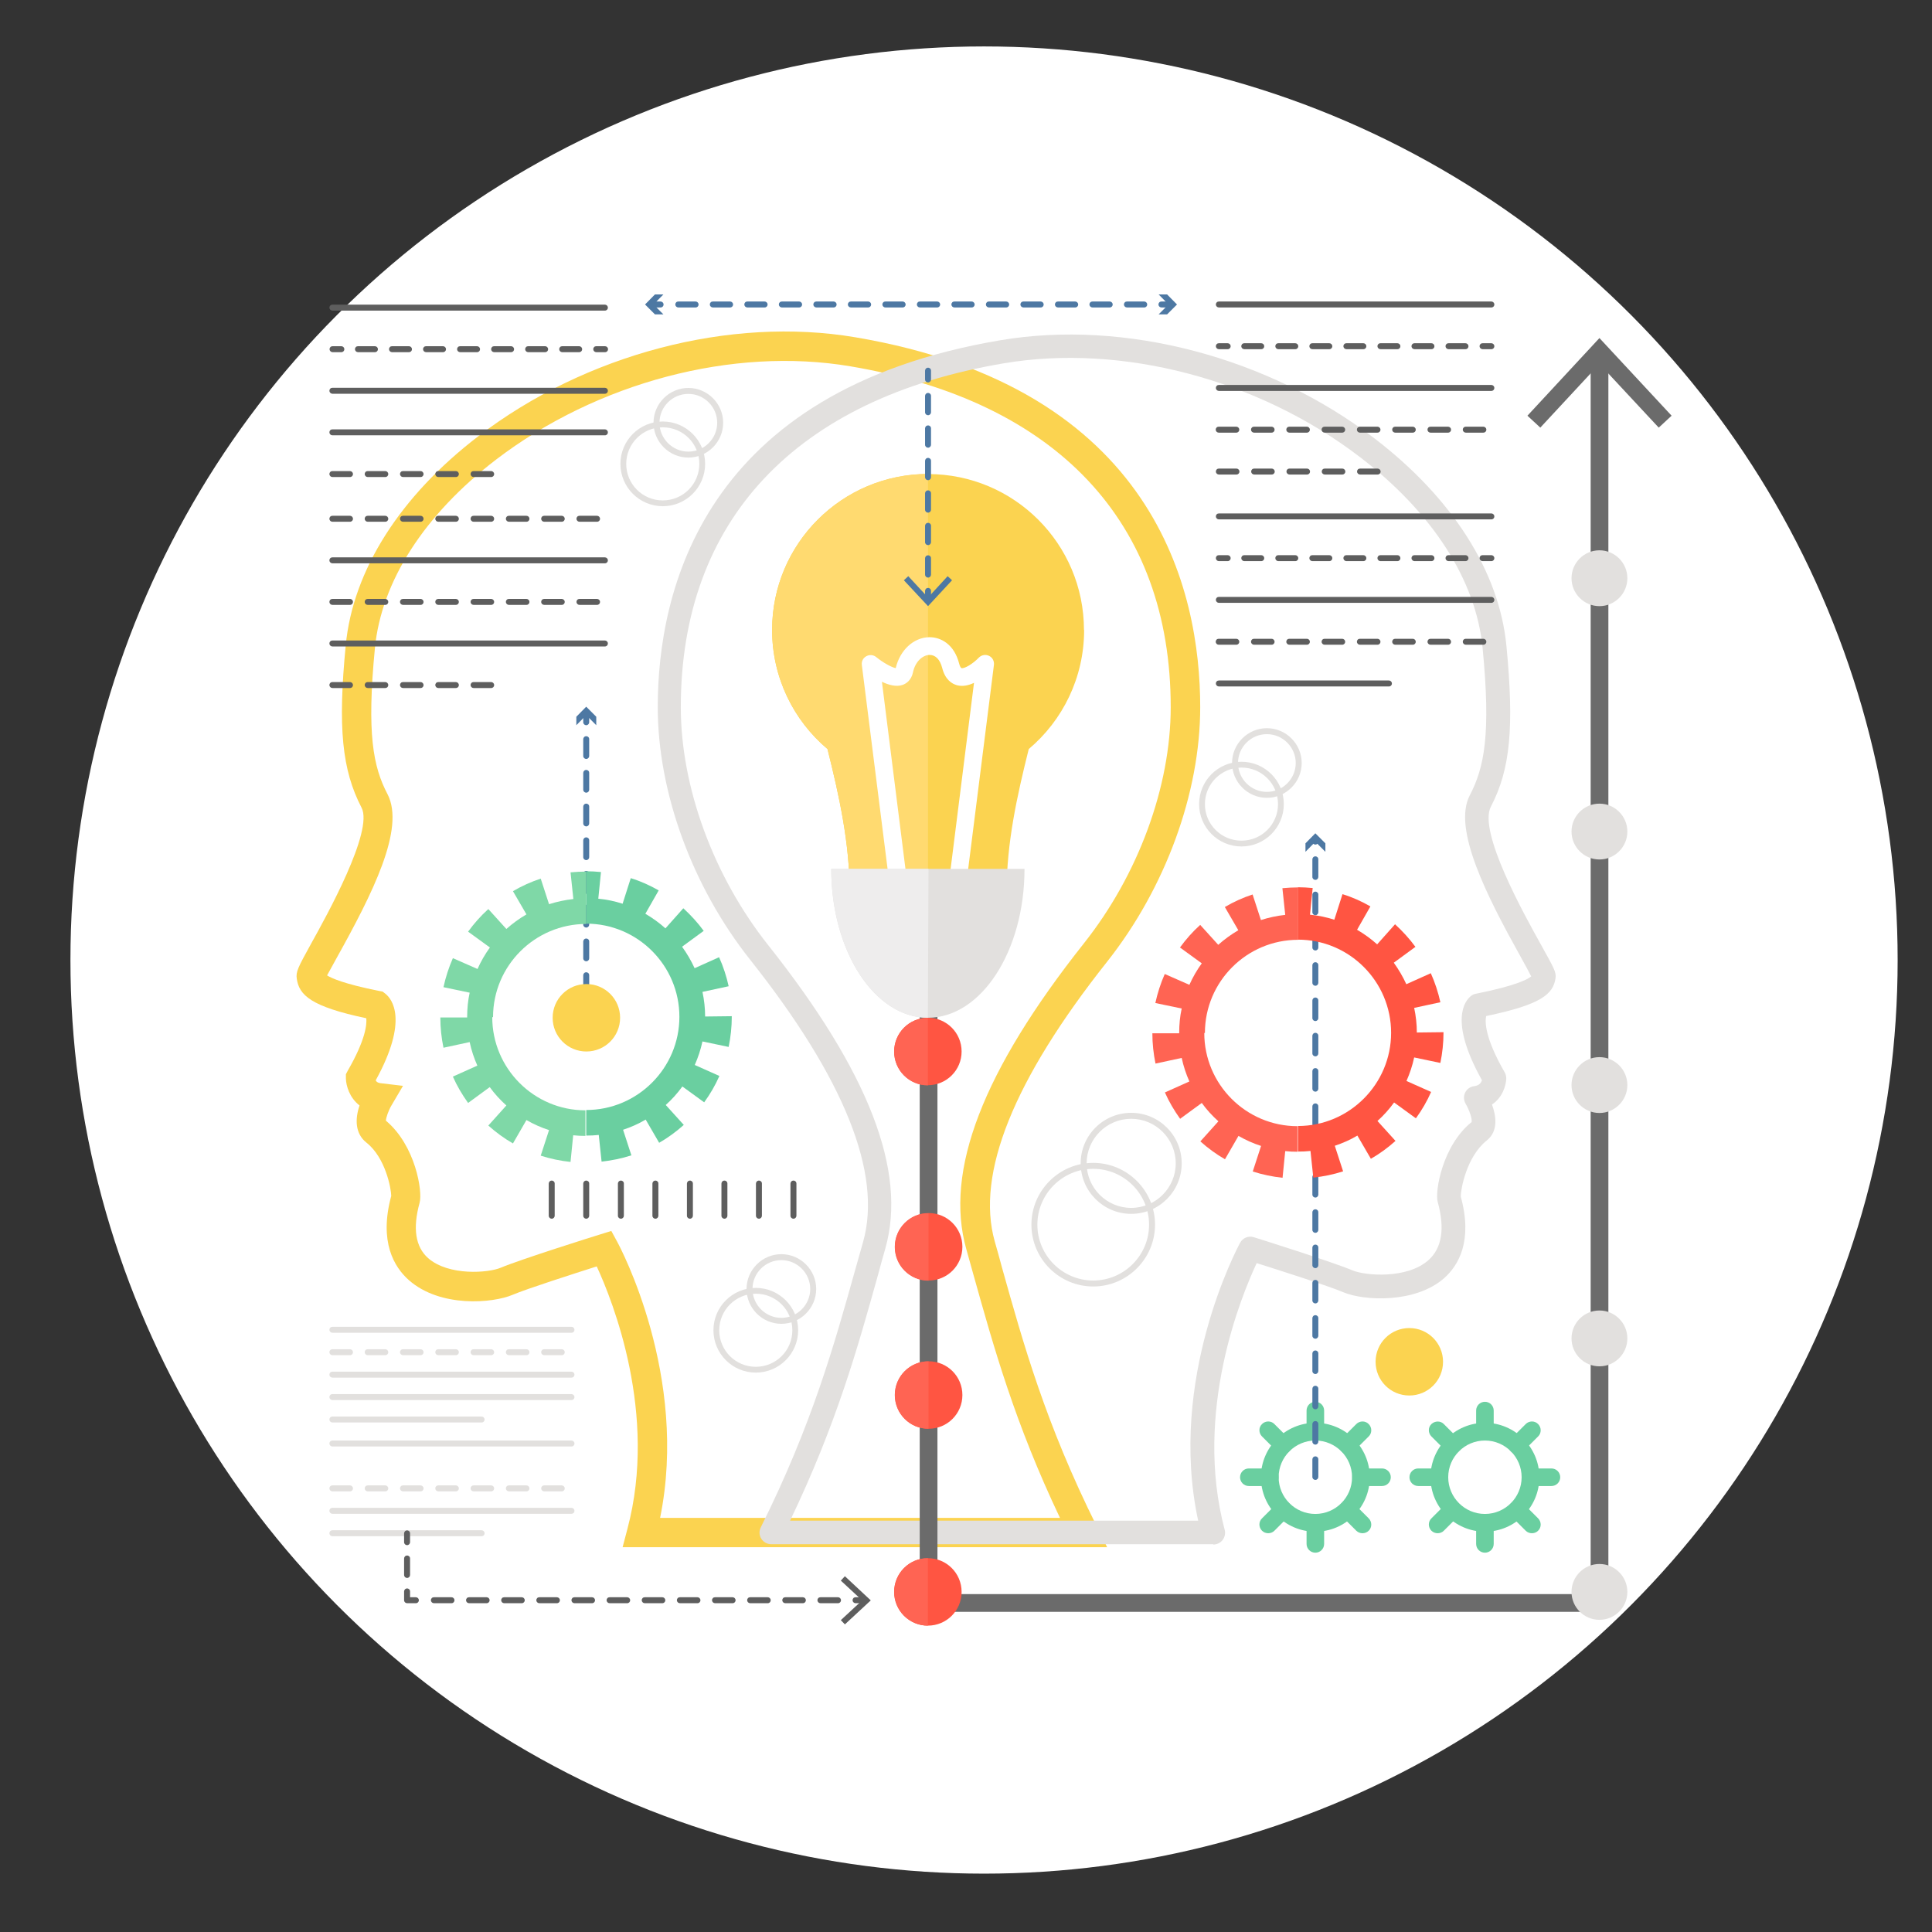 <svg xmlns="http://www.w3.org/2000/svg" id="Layer_1" viewBox="0 0 123.16 123.16"><rect x="0" y="0" width="123.16" height="123.16" fill="#333333" stroke="none"/><defs><style>.cls-1{fill:#fff;}.cls-2{fill:#e2e0de;}.cls-3{fill:#4d78a3;}.cls-4{fill:#ff5542;}.cls-5{fill:#ff6453;}.cls-6{fill:#6b6b6b;}.cls-7{fill:#7fd8a7;}.cls-8{fill:#fbd350;}.cls-9{fill:none;}.cls-10{fill:#6acfa0;}.cls-11{fill:#ffda70;}.cls-12{fill:#eeeded;}.cls-13{fill:#5e5e5e;}</style></defs><circle class="cls-1" cx="62.73" cy="61.2" r="58.24"></circle><rect class="cls-9" width="123.16" height="123.16"></rect><g><path class="cls-8" d="M70.58,98.63h-30.89l.31-1.18c1.94-7.31-.94-14.51-1.96-16.72-1.44,.46-4.47,1.43-5.36,1.81-1.27,.54-4.61,.83-6.61-.93-.95-.84-1.92-2.45-1.13-5.37,0-.45-.36-2.44-1.58-3.4-.72-.57-.74-1.49-.44-2.37-.64-.49-.86-1.26-.87-1.72v-.27s.12-.23,.12-.23c1.14-1.97,1.22-2.96,1.18-3.34-3.52-.74-4.28-1.47-4.43-2.51-.07-.46,.08-.73,.91-2.24,.99-1.78,3.99-7.18,3.22-8.67-1.25-2.4-1.52-5.11-1.01-10.36,.46-4.77,3.46-9.5,8.45-13.32,6.84-5.24,16.05-7.66,24.03-6.31,19.13,3.23,21.99,16.16,21.99,23.58,0,5.47-2.22,11.53-5.93,16.22-5.97,7.53-8.38,13.53-7.17,17.83h0c.16,.55,.31,1.1,.46,1.66,1.37,4.89,2.78,9.95,6.04,16.5l.67,1.35Zm-28.49-1.87h25.48c-2.88-6.06-4.21-10.84-5.51-15.48-.15-.55-.31-1.1-.46-1.65-1.41-4.98,1.05-11.36,7.5-19.5,3.46-4.36,5.53-9.99,5.53-15.05,0-11.79-7.26-19.51-20.43-21.73-7.48-1.26-16.13,1.02-22.58,5.95-4.57,3.5-7.31,7.77-7.72,12.01-.53,5.48-.11,7.57,.8,9.31,1.15,2.2-.97,6.37-3.24,10.45-.22,.4-.46,.84-.61,1.11,.27,.17,1.06,.54,3.32,.99l.22,.04,.18,.14c.4,.32,1.51,1.65-.62,5.52,.08,.15,.24,.17,.31,.18l1.43,.17-.73,1.24c-.19,.32-.35,.77-.36,.98,1.89,1.58,2.35,4.52,2.15,5.23-.45,1.63-.27,2.81,.54,3.53,1.31,1.15,3.85,.95,4.64,.61,1.26-.53,6.09-2.05,6.3-2.11l.74-.23,.37,.68c.2,.36,4.58,8.6,2.74,17.61Zm-17.13-20.59s0,0,0,0c0,0,0,0,0,0Zm-4.22-13.74h0s0,0,0,0Zm.02-.36v.02s0-.01,0-.02Z"></path><path class="cls-2" d="M77.33,98.44h-28.16c-.26,0-.5-.13-.64-.35-.14-.22-.15-.5-.03-.73,3.27-6.56,4.68-11.63,6.05-16.53,.16-.56,.31-1.11,.47-1.66,1.23-4.36-1.19-10.41-7.2-17.99-3.69-4.65-5.89-10.67-5.89-16.1,0-7.36,2.84-20.19,21.84-23.39,7.93-1.34,17.08,1.07,23.88,6.28,4.94,3.79,7.92,8.47,8.38,13.19,.5,5.21,.25,7.89-.99,10.26-.83,1.58,2.11,6.86,3.22,8.85,.81,1.46,.96,1.72,.9,2.09-.15,1.01-.9,1.68-4.42,2.41-.08,.35-.1,1.37,1.18,3.59,.07,.12,.1,.26,.1,.4-.02,.45-.24,1.21-.91,1.65,.26,.71,.42,1.69-.33,2.29-1.3,1.03-1.67,3.15-1.66,3.58,.78,2.84-.15,4.39-1.06,5.2-1.85,1.62-5.11,1.45-6.42,.9-.93-.4-4.17-1.43-5.53-1.86-.96,2.05-4.04,9.47-2.04,17,.06,.22,.01,.46-.13,.65-.14,.18-.36,.29-.59,.29Zm-26.96-1.5h26.01c-1.95-9.03,2.48-17.35,2.67-17.71,.17-.32,.54-.47,.88-.36,.2,.06,5.03,1.58,6.28,2.11,.83,.35,3.48,.56,4.84-.64,.87-.77,1.07-2.02,.6-3.72-.19-.66,.3-3.6,2.16-5.09,.05-.19-.14-.76-.38-1.17-.13-.22-.14-.49-.03-.71,.11-.23,.33-.38,.58-.41,.31-.04,.44-.21,.49-.38-2.12-3.8-1.08-5.06-.71-5.36,.09-.08,.2-.13,.32-.15,2.75-.55,3.39-.98,3.53-1.11-.13-.26-.42-.79-.68-1.26-2.15-3.86-4.34-8.15-3.24-10.27,.93-1.78,1.36-3.89,.82-9.42-.42-4.3-3.19-8.61-7.8-12.14-6.48-4.97-15.19-7.26-22.72-5.99-13.27,2.24-20.59,10.02-20.59,21.92,0,5.1,2.08,10.77,5.57,15.17,6.42,8.09,8.86,14.42,7.47,19.33-.16,.55-.31,1.1-.46,1.66-1.31,4.7-2.66,9.54-5.62,15.71Zm42.72-20.72s0,0,0,.01c0,0,0,0,0-.01Zm4.57-14.12s0,0,0,.01h0Z"></path><path class="cls-13" d="M35.17,77.69c-.1,0-.19-.08-.19-.19v-2.05c0-.1,.08-.19,.19-.19s.19,.08,.19,.19v2.05c0,.1-.08,.19-.19,.19Z"></path><path class="cls-13" d="M37.37,77.69c-.1,0-.19-.08-.19-.19v-2.05c0-.1,.08-.19,.19-.19s.19,.08,.19,.19v2.05c0,.1-.08,.19-.19,.19Z"></path><path class="cls-13" d="M39.58,77.69c-.1,0-.19-.08-.19-.19v-2.05c0-.1,.08-.19,.19-.19s.19,.08,.19,.19v2.05c0,.1-.08,.19-.19,.19Z"></path><path class="cls-13" d="M41.78,77.69c-.1,0-.19-.08-.19-.19v-2.05c0-.1,.08-.19,.19-.19s.19,.08,.19,.19v2.05c0,.1-.08,.19-.19,.19Z"></path><path class="cls-13" d="M43.98,77.69c-.1,0-.19-.08-.19-.19v-2.05c0-.1,.08-.19,.19-.19s.19,.08,.19,.19v2.05c0,.1-.08,.19-.19,.19Z"></path><path class="cls-13" d="M46.18,77.69c-.1,0-.19-.08-.19-.19v-2.05c0-.1,.08-.19,.19-.19s.19,.08,.19,.19v2.05c0,.1-.08,.19-.19,.19Z"></path><path class="cls-13" d="M48.38,77.69c-.1,0-.19-.08-.19-.19v-2.05c0-.1,.08-.19,.19-.19s.19,.08,.19,.19v2.05c0,.1-.08,.19-.19,.19Z"></path><path class="cls-13" d="M50.58,77.69c-.1,0-.19-.08-.19-.19v-2.05c0-.1,.08-.19,.19-.19s.19,.08,.19,.19v2.05c0,.1-.08,.19-.19,.19Z"></path><path class="cls-2" d="M69.69,82.01c-2.17,0-3.94-1.77-3.94-3.94s1.77-3.94,3.94-3.94,3.94,1.77,3.94,3.94-1.77,3.94-3.94,3.94Zm0-7.5c-1.96,0-3.56,1.6-3.56,3.56s1.6,3.56,3.56,3.56,3.56-1.6,3.56-3.56-1.6-3.56-3.56-3.56Z"></path><path class="cls-2" d="M72.11,77.38c-1.77,0-3.22-1.44-3.22-3.22s1.44-3.22,3.22-3.22,3.22,1.44,3.22,3.22-1.44,3.22-3.22,3.22Zm0-6.06c-1.57,0-2.84,1.28-2.84,2.84s1.27,2.84,2.84,2.84,2.84-1.28,2.84-2.84-1.27-2.84-2.84-2.84Z"></path><path class="cls-2" d="M48.18,87.5c-1.49,0-2.7-1.21-2.7-2.7s1.21-2.7,2.7-2.7,2.7,1.21,2.7,2.7-1.21,2.7-2.7,2.7Zm0-5.03c-1.28,0-2.33,1.04-2.33,2.33s1.04,2.33,2.33,2.33,2.33-1.04,2.33-2.33-1.04-2.33-2.33-2.33Z"></path><path class="cls-2" d="M49.81,84.39c-1.22,0-2.22-1-2.22-2.22s1-2.22,2.22-2.22,2.22,1,2.22,2.22-1,2.22-2.22,2.22Zm0-4.06c-1.02,0-1.84,.83-1.84,1.84s.83,1.84,1.84,1.84,1.84-.83,1.84-1.84-.83-1.84-1.84-1.84Z"></path><path class="cls-2" d="M79.14,53.96c-1.49,0-2.7-1.21-2.7-2.7s1.21-2.7,2.7-2.7,2.7,1.21,2.7,2.7-1.21,2.7-2.7,2.7Zm0-5.03c-1.28,0-2.33,1.04-2.33,2.33s1.04,2.33,2.33,2.33,2.33-1.04,2.33-2.33-1.04-2.33-2.33-2.33Z"></path><path class="cls-2" d="M80.76,50.86c-1.22,0-2.22-1-2.22-2.22s1-2.22,2.22-2.22,2.22,1,2.22,2.22-1,2.22-2.22,2.22Zm0-4.06c-1.02,0-1.84,.83-1.84,1.84s.83,1.84,1.84,1.84,1.84-.83,1.84-1.84-.83-1.84-1.84-1.84Z"></path><path class="cls-2" d="M42.25,32.27c-1.49,0-2.7-1.21-2.7-2.7s1.21-2.7,2.7-2.7,2.7,1.21,2.7,2.7-1.21,2.7-2.7,2.7Zm0-5.03c-1.28,0-2.33,1.04-2.33,2.33s1.04,2.33,2.33,2.33,2.33-1.04,2.33-2.33-1.04-2.33-2.33-2.33Z"></path><path class="cls-2" d="M43.88,29.17c-1.22,0-2.22-1-2.22-2.22s1-2.22,2.22-2.22,2.22,1,2.22,2.22-1,2.22-2.22,2.22Zm0-4.06c-1.02,0-1.84,.83-1.84,1.84s.83,1.84,1.84,1.84,1.84-.83,1.84-1.84-.83-1.84-1.84-1.84Z"></path><path class="cls-10" d="M83.85,97.64c-1.91,0-3.47-1.56-3.47-3.47s1.56-3.47,3.47-3.47,3.47,1.56,3.47,3.47-1.56,3.47-3.47,3.47Zm0-5.81c-1.29,0-2.34,1.05-2.34,2.34s1.05,2.34,2.34,2.34,2.34-1.05,2.34-2.34-1.05-2.34-2.34-2.34Z"></path><path class="cls-10" d="M83.85,91.82c-.31,0-.56-.25-.56-.56v-1.34c0-.31,.25-.56,.56-.56s.56,.25,.56,.56v1.34c0,.31-.25,.56-.56,.56Z"></path><path class="cls-10" d="M83.85,98.98c-.31,0-.56-.25-.56-.56v-1.34c0-.31,.25-.56,.56-.56s.56,.25,.56,.56v1.34c0,.31-.25,.56-.56,.56Z"></path><path class="cls-10" d="M80.95,94.73h-1.34c-.31,0-.56-.25-.56-.56s.25-.56,.56-.56h1.34c.31,0,.56,.25,.56,.56s-.25,.56-.56,.56Z"></path><path class="cls-10" d="M88.1,94.73h-1.34c-.31,0-.56-.25-.56-.56s.25-.56,.56-.56h1.34c.31,0,.56,.25,.56,.56s-.25,.56-.56,.56Z"></path><path class="cls-10" d="M80.85,97.74c-.14,0-.29-.05-.4-.16-.22-.22-.22-.58,0-.79l.95-.95c.22-.22,.58-.22,.79,0,.22,.22,.22,.58,0,.79l-.95,.95c-.11,.11-.25,.16-.4,.16Z"></path><path class="cls-10" d="M85.91,92.68c-.14,0-.29-.05-.4-.16-.22-.22-.22-.58,0-.79l.95-.95c.22-.22,.58-.22,.79,0,.22,.22,.22,.58,0,.79l-.95,.95c-.11,.11-.25,.16-.4,.16Z"></path><path class="cls-10" d="M86.86,97.74c-.14,0-.29-.05-.4-.16l-.95-.95c-.22-.22-.22-.58,0-.79s.58-.22,.79,0l.95,.95c.22,.22,.22,.58,0,.79-.11,.11-.25,.16-.4,.16Z"></path><path class="cls-10" d="M81.8,92.68c-.14,0-.29-.05-.4-.16l-.95-.95c-.22-.22-.22-.58,0-.79,.22-.22,.58-.22,.79,0l.95,.95c.22,.22,.22,.58,0,.79-.11,.11-.25,.16-.4,.16Z"></path><g><path class="cls-13" d="M95.07,19.6h-17.37c-.1,0-.19-.08-.19-.19s.08-.19,.19-.19h17.37c.1,0,.19,.08,.19,.19s-.08,.19-.19,.19Z"></path><g><path class="cls-13" d="M78.26,22.26h-.56c-.1,0-.19-.08-.19-.19s.08-.19,.19-.19h.56c.1,0,.19,.08,.19,.19s-.08,.19-.19,.19Z"></path><path class="cls-13" d="M93.42,22.26h-1.08c-.1,0-.19-.08-.19-.19s.08-.19,.19-.19h1.08c.1,0,.19,.08,.19,.19s-.08,.19-.19,.19Zm-2.17,0h-1.08c-.1,0-.19-.08-.19-.19s.08-.19,.19-.19h1.08c.1,0,.19,.08,.19,.19s-.08,.19-.19,.19Zm-2.17,0h-1.08c-.1,0-.19-.08-.19-.19s.08-.19,.19-.19h1.08c.1,0,.19,.08,.19,.19s-.08,.19-.19,.19Zm-2.17,0h-1.08c-.1,0-.19-.08-.19-.19s.08-.19,.19-.19h1.08c.1,0,.19,.08,.19,.19s-.08,.19-.19,.19Zm-2.17,0h-1.08c-.1,0-.19-.08-.19-.19s.08-.19,.19-.19h1.08c.1,0,.19,.08,.19,.19s-.08,.19-.19,.19Zm-2.17,0h-1.08c-.1,0-.19-.08-.19-.19s.08-.19,.19-.19h1.08c.1,0,.19,.08,.19,.19s-.08,.19-.19,.19Zm-2.17,0h-1.08c-.1,0-.19-.08-.19-.19s.08-.19,.19-.19h1.08c.1,0,.19,.08,.19,.19s-.08,.19-.19,.19Z"></path><path class="cls-13" d="M95.07,22.26h-.56c-.1,0-.19-.08-.19-.19s.08-.19,.19-.19h.56c.1,0,.19,.08,.19,.19s-.08,.19-.19,.19Z"></path></g><path class="cls-13" d="M95.07,24.92h-17.37c-.1,0-.19-.08-.19-.19s.08-.19,.19-.19h17.37c.1,0,.19,.08,.19,.19s-.08,.19-.19,.19Z"></path><path class="cls-13" d="M94.56,27.58h-1.12c-.1,0-.19-.08-.19-.19s.08-.19,.19-.19h1.12c.1,0,.19,.08,.19,.19s-.08,.19-.19,.19Zm-2.25,0h-1.12c-.1,0-.19-.08-.19-.19s.08-.19,.19-.19h1.12c.1,0,.19,.08,.19,.19s-.08,.19-.19,.19Zm-2.25,0h-1.12c-.1,0-.19-.08-.19-.19s.08-.19,.19-.19h1.12c.1,0,.19,.08,.19,.19s-.08,.19-.19,.19Zm-2.25,0h-1.12c-.1,0-.19-.08-.19-.19s.08-.19,.19-.19h1.12c.1,0,.19,.08,.19,.19s-.08,.19-.19,.19Zm-2.25,0h-1.12c-.1,0-.19-.08-.19-.19s.08-.19,.19-.19h1.12c.1,0,.19,.08,.19,.19s-.08,.19-.19,.19Zm-2.25,0h-1.12c-.1,0-.19-.08-.19-.19s.08-.19,.19-.19h1.12c.1,0,.19,.08,.19,.19s-.08,.19-.19,.19Zm-2.25,0h-1.12c-.1,0-.19-.08-.19-.19s.08-.19,.19-.19h1.12c.1,0,.19,.08,.19,.19s-.08,.19-.19,.19Zm-2.25,0h-1.12c-.1,0-.19-.08-.19-.19s.08-.19,.19-.19h1.12c.1,0,.19,.08,.19,.19s-.08,.19-.19,.19Z"></path><path class="cls-13" d="M87.82,30.25h-1.12c-.1,0-.19-.08-.19-.19s.08-.19,.19-.19h1.12c.1,0,.19,.08,.19,.19s-.08,.19-.19,.19Zm-2.25,0h-1.12c-.1,0-.19-.08-.19-.19s.08-.19,.19-.19h1.12c.1,0,.19,.08,.19,.19s-.08,.19-.19,.19Zm-2.25,0h-1.12c-.1,0-.19-.08-.19-.19s.08-.19,.19-.19h1.12c.1,0,.19,.08,.19,.19s-.08,.19-.19,.19Zm-2.25,0h-1.12c-.1,0-.19-.08-.19-.19s.08-.19,.19-.19h1.12c.1,0,.19,.08,.19,.19s-.08,.19-.19,.19Zm-2.25,0h-1.12c-.1,0-.19-.08-.19-.19s.08-.19,.19-.19h1.12c.1,0,.19,.08,.19,.19s-.08,.19-.19,.19Z"></path><path class="cls-13" d="M95.07,33.11h-17.37c-.1,0-.19-.08-.19-.19s.08-.19,.19-.19h17.37c.1,0,.19,.08,.19,.19s-.08,.19-.19,.19Z"></path><g><path class="cls-13" d="M78.26,35.77h-.56c-.1,0-.19-.08-.19-.19s.08-.19,.19-.19h.56c.1,0,.19,.08,.19,.19s-.08,.19-.19,.19Z"></path><path class="cls-13" d="M93.42,35.77h-1.08c-.1,0-.19-.08-.19-.19s.08-.19,.19-.19h1.08c.1,0,.19,.08,.19,.19s-.08,.19-.19,.19Zm-2.17,0h-1.08c-.1,0-.19-.08-.19-.19s.08-.19,.19-.19h1.08c.1,0,.19,.08,.19,.19s-.08,.19-.19,.19Zm-2.17,0h-1.08c-.1,0-.19-.08-.19-.19s.08-.19,.19-.19h1.08c.1,0,.19,.08,.19,.19s-.08,.19-.19,.19Zm-2.17,0h-1.08c-.1,0-.19-.08-.19-.19s.08-.19,.19-.19h1.08c.1,0,.19,.08,.19,.19s-.08,.19-.19,.19Zm-2.17,0h-1.08c-.1,0-.19-.08-.19-.19s.08-.19,.19-.19h1.08c.1,0,.19,.08,.19,.19s-.08,.19-.19,.19Zm-2.17,0h-1.08c-.1,0-.19-.08-.19-.19s.08-.19,.19-.19h1.08c.1,0,.19,.08,.19,.19s-.08,.19-.19,.19Zm-2.17,0h-1.08c-.1,0-.19-.08-.19-.19s.08-.19,.19-.19h1.08c.1,0,.19,.08,.19,.19s-.08,.19-.19,.19Z"></path><path class="cls-13" d="M95.07,35.77h-.56c-.1,0-.19-.08-.19-.19s.08-.19,.19-.19h.56c.1,0,.19,.08,.19,.19s-.08,.19-.19,.19Z"></path></g><path class="cls-13" d="M95.07,38.43h-17.37c-.1,0-.19-.08-.19-.19s.08-.19,.19-.19h17.37c.1,0,.19,.08,.19,.19s-.08,.19-.19,.19Z"></path><path class="cls-13" d="M94.56,41.1h-1.12c-.1,0-.19-.08-.19-.19s.08-.19,.19-.19h1.12c.1,0,.19,.08,.19,.19s-.08,.19-.19,.19Zm-2.25,0h-1.12c-.1,0-.19-.08-.19-.19s.08-.19,.19-.19h1.12c.1,0,.19,.08,.19,.19s-.08,.19-.19,.19Zm-2.25,0h-1.12c-.1,0-.19-.08-.19-.19s.08-.19,.19-.19h1.12c.1,0,.19,.08,.19,.19s-.08,.19-.19,.19Zm-2.25,0h-1.12c-.1,0-.19-.08-.19-.19s.08-.19,.19-.19h1.12c.1,0,.19,.08,.19,.19s-.08,.19-.19,.19Zm-2.25,0h-1.12c-.1,0-.19-.08-.19-.19s.08-.19,.19-.19h1.12c.1,0,.19,.08,.19,.19s-.08,.19-.19,.19Zm-2.25,0h-1.12c-.1,0-.19-.08-.19-.19s.08-.19,.19-.19h1.12c.1,0,.19,.08,.19,.19s-.08,.19-.19,.19Zm-2.25,0h-1.12c-.1,0-.19-.08-.19-.19s.08-.19,.19-.19h1.12c.1,0,.19,.08,.19,.19s-.08,.19-.19,.19Zm-2.25,0h-1.12c-.1,0-.19-.08-.19-.19s.08-.19,.19-.19h1.12c.1,0,.19,.08,.19,.19s-.08,.19-.19,.19Z"></path><path class="cls-13" d="M88.54,43.76h-10.84c-.1,0-.19-.08-.19-.19s.08-.19,.19-.19h10.84c.1,0,.19,.08,.19,.19s-.08,.19-.19,.19Z"></path></g><g><path class="cls-13" d="M38.57,19.8H21.19c-.1,0-.19-.08-.19-.19s.08-.19,.19-.19h17.37c.1,0,.19,.08,.19,.19s-.08,.19-.19,.19Z"></path><g><path class="cls-13" d="M21.76,22.45h-.56c-.1,0-.19-.08-.19-.19s.08-.19,.19-.19h.56c.1,0,.19,.08,.19,.19s-.08,.19-.19,.19Z"></path><path class="cls-13" d="M36.92,22.45h-1.08c-.1,0-.19-.08-.19-.19s.08-.19,.19-.19h1.08c.1,0,.19,.08,.19,.19s-.08,.19-.19,.19Zm-2.17,0h-1.08c-.1,0-.19-.08-.19-.19s.08-.19,.19-.19h1.08c.1,0,.19,.08,.19,.19s-.08,.19-.19,.19Zm-2.17,0h-1.08c-.1,0-.19-.08-.19-.19s.08-.19,.19-.19h1.08c.1,0,.19,.08,.19,.19s-.08,.19-.19,.19Zm-2.17,0h-1.08c-.1,0-.19-.08-.19-.19s.08-.19,.19-.19h1.08c.1,0,.19,.08,.19,.19s-.08,.19-.19,.19Zm-2.17,0h-1.08c-.1,0-.19-.08-.19-.19s.08-.19,.19-.19h1.08c.1,0,.19,.08,.19,.19s-.08,.19-.19,.19Zm-2.17,0h-1.08c-.1,0-.19-.08-.19-.19s.08-.19,.19-.19h1.08c.1,0,.19,.08,.19,.19s-.08,.19-.19,.19Zm-2.17,0h-1.08c-.1,0-.19-.08-.19-.19s.08-.19,.19-.19h1.08c.1,0,.19,.08,.19,.19s-.08,.19-.19,.19Z"></path><path class="cls-13" d="M38.57,22.45h-.56c-.1,0-.19-.08-.19-.19s.08-.19,.19-.19h.56c.1,0,.19,.08,.19,.19s-.08,.19-.19,.19Z"></path></g><path class="cls-13" d="M38.57,25.1H21.19c-.1,0-.19-.08-.19-.19s.08-.19,.19-.19h17.37c.1,0,.19,.08,.19,.19s-.08,.19-.19,.19Z"></path><path class="cls-13" d="M38.57,27.75H21.19c-.1,0-.19-.08-.19-.19s.08-.19,.19-.19h17.37c.1,0,.19,.08,.19,.19s-.08,.19-.19,.19Z"></path><path class="cls-13" d="M31.31,30.41h-1.12c-.1,0-.19-.08-.19-.19s.08-.19,.19-.19h1.12c.1,0,.19,.08,.19,.19s-.08,.19-.19,.19Zm-2.25,0h-1.12c-.1,0-.19-.08-.19-.19s.08-.19,.19-.19h1.12c.1,0,.19,.08,.19,.19s-.08,.19-.19,.19Zm-2.25,0h-1.12c-.1,0-.19-.08-.19-.19s.08-.19,.19-.19h1.12c.1,0,.19,.08,.19,.19s-.08,.19-.19,.19Zm-2.25,0h-1.12c-.1,0-.19-.08-.19-.19s.08-.19,.19-.19h1.12c.1,0,.19,.08,.19,.19s-.08,.19-.19,.19Zm-2.25,0h-1.12c-.1,0-.19-.08-.19-.19s.08-.19,.19-.19h1.12c.1,0,.19,.08,.19,.19s-.08,.19-.19,.19Z"></path><path class="cls-13" d="M38.06,33.26h-1.12c-.1,0-.19-.08-.19-.19s.08-.19,.19-.19h1.12c.1,0,.19,.08,.19,.19s-.08,.19-.19,.19Zm-2.25,0h-1.12c-.1,0-.19-.08-.19-.19s.08-.19,.19-.19h1.12c.1,0,.19,.08,.19,.19s-.08,.19-.19,.19Zm-2.25,0h-1.12c-.1,0-.19-.08-.19-.19s.08-.19,.19-.19h1.12c.1,0,.19,.08,.19,.19s-.08,.19-.19,.19Zm-2.25,0h-1.12c-.1,0-.19-.08-.19-.19s.08-.19,.19-.19h1.12c.1,0,.19,.08,.19,.19s-.08,.19-.19,.19Zm-2.25,0h-1.12c-.1,0-.19-.08-.19-.19s.08-.19,.19-.19h1.12c.1,0,.19,.08,.19,.19s-.08,.19-.19,.19Zm-2.25,0h-1.12c-.1,0-.19-.08-.19-.19s.08-.19,.19-.19h1.12c.1,0,.19,.08,.19,.19s-.08,.19-.19,.19Zm-2.25,0h-1.12c-.1,0-.19-.08-.19-.19s.08-.19,.19-.19h1.12c.1,0,.19,.08,.19,.19s-.08,.19-.19,.19Zm-2.25,0h-1.12c-.1,0-.19-.08-.19-.19s.08-.19,.19-.19h1.12c.1,0,.19,.08,.19,.19s-.08,.19-.19,.19Z"></path><path class="cls-13" d="M38.57,35.91H21.19c-.1,0-.19-.08-.19-.19s.08-.19,.19-.19h17.37c.1,0,.19,.08,.19,.19s-.08,.19-.19,.19Z"></path><path class="cls-13" d="M38.06,38.56h-1.12c-.1,0-.19-.08-.19-.19s.08-.19,.19-.19h1.12c.1,0,.19,.08,.19,.19s-.08,.19-.19,.19Zm-2.25,0h-1.12c-.1,0-.19-.08-.19-.19s.08-.19,.19-.19h1.12c.1,0,.19,.08,.19,.19s-.08,.19-.19,.19Zm-2.25,0h-1.12c-.1,0-.19-.08-.19-.19s.08-.19,.19-.19h1.12c.1,0,.19,.08,.19,.19s-.08,.19-.19,.19Zm-2.25,0h-1.12c-.1,0-.19-.08-.19-.19s.08-.19,.19-.19h1.12c.1,0,.19,.08,.19,.19s-.08,.19-.19,.19Zm-2.25,0h-1.12c-.1,0-.19-.08-.19-.19s.08-.19,.19-.19h1.12c.1,0,.19,.08,.19,.19s-.08,.19-.19,.19Zm-2.25,0h-1.12c-.1,0-.19-.08-.19-.19s.08-.19,.19-.19h1.12c.1,0,.19,.08,.19,.19s-.08,.19-.19,.19Zm-2.25,0h-1.12c-.1,0-.19-.08-.19-.19s.08-.19,.19-.19h1.12c.1,0,.19,.08,.19,.19s-.08,.19-.19,.19Zm-2.25,0h-1.12c-.1,0-.19-.08-.19-.19s.08-.19,.19-.19h1.12c.1,0,.19,.08,.19,.19s-.08,.19-.19,.19Z"></path><path class="cls-13" d="M38.57,41.21H21.19c-.1,0-.19-.08-.19-.19s.08-.19,.19-.19h17.37c.1,0,.19,.08,.19,.19s-.08,.19-.19,.19Z"></path><path class="cls-13" d="M31.31,43.86h-1.12c-.1,0-.19-.08-.19-.19s.08-.19,.19-.19h1.12c.1,0,.19,.08,.19,.19s-.08,.19-.19,.19Zm-2.25,0h-1.12c-.1,0-.19-.08-.19-.19s.08-.19,.19-.19h1.12c.1,0,.19,.08,.19,.19s-.08,.19-.19,.19Zm-2.25,0h-1.12c-.1,0-.19-.08-.19-.19s.08-.19,.19-.19h1.12c.1,0,.19,.08,.19,.19s-.08,.19-.19,.19Zm-2.25,0h-1.12c-.1,0-.19-.08-.19-.19s.08-.19,.19-.19h1.12c.1,0,.19,.08,.19,.19s-.08,.19-.19,.19Zm-2.25,0h-1.12c-.1,0-.19-.08-.19-.19s.08-.19,.19-.19h1.12c.1,0,.19,.08,.19,.19s-.08,.19-.19,.19Z"></path></g><path class="cls-10" d="M94.66,97.64c-1.91,0-3.47-1.56-3.47-3.47s1.56-3.47,3.47-3.47,3.47,1.56,3.47,3.47-1.56,3.47-3.47,3.47Zm0-5.81c-1.29,0-2.34,1.05-2.34,2.34s1.05,2.34,2.34,2.34,2.34-1.05,2.34-2.34-1.05-2.34-2.34-2.34Z"></path><path class="cls-10" d="M94.66,91.82c-.31,0-.56-.25-.56-.56v-1.34c0-.31,.25-.56,.56-.56s.56,.25,.56,.56v1.34c0,.31-.25,.56-.56,.56Z"></path><path class="cls-10" d="M94.66,98.98c-.31,0-.56-.25-.56-.56v-1.34c0-.31,.25-.56,.56-.56s.56,.25,.56,.56v1.34c0,.31-.25,.56-.56,.56Z"></path><path class="cls-10" d="M91.75,94.73h-1.34c-.31,0-.56-.25-.56-.56s.25-.56,.56-.56h1.34c.31,0,.56,.25,.56,.56s-.25,.56-.56,.56Z"></path><path class="cls-10" d="M98.9,94.73h-1.34c-.31,0-.56-.25-.56-.56s.25-.56,.56-.56h1.34c.31,0,.56,.25,.56,.56s-.25,.56-.56,.56Z"></path><path class="cls-10" d="M91.65,97.74c-.14,0-.29-.05-.4-.16-.22-.22-.22-.58,0-.79l.95-.95c.22-.22,.58-.22,.79,0,.22,.22,.22,.58,0,.79l-.95,.95c-.11,.11-.25,.16-.4,.16Z"></path><path class="cls-10" d="M96.71,92.68c-.14,0-.29-.05-.4-.16-.22-.22-.22-.58,0-.79l.95-.95c.22-.22,.58-.22,.79,0,.22,.22,.22,.58,0,.79l-.95,.95c-.11,.11-.25,.16-.4,.16Z"></path><path class="cls-10" d="M97.66,97.74c-.14,0-.29-.05-.4-.16l-.95-.95c-.22-.22-.22-.58,0-.79s.58-.22,.79,0l.95,.95c.22,.22,.22,.58,0,.79-.11,.11-.25,.16-.4,.16Z"></path><path class="cls-10" d="M92.6,92.68c-.14,0-.29-.05-.4-.16l-.95-.95c-.22-.22-.22-.58,0-.79s.58-.22,.79,0l.95,.95c.22,.22,.22,.58,0,.79-.11,.11-.25,.16-.4,.16Z"></path><g><path class="cls-2" d="M36.43,84.96h-15.24c-.1,0-.19-.08-.19-.19s.08-.19,.19-.19h15.24c.1,0,.19,.08,.19,.19s-.08,.19-.19,.19Z"></path><path class="cls-2" d="M35.81,86.39h-1.12c-.1,0-.19-.08-.19-.19s.08-.19,.19-.19h1.12c.1,0,.19,.08,.19,.19s-.08,.19-.19,.19Zm-2.25,0h-1.12c-.1,0-.19-.08-.19-.19s.08-.19,.19-.19h1.12c.1,0,.19,.08,.19,.19s-.08,.19-.19,.19Zm-2.25,0h-1.12c-.1,0-.19-.08-.19-.19s.08-.19,.19-.19h1.12c.1,0,.19,.08,.19,.19s-.08,.19-.19,.19Zm-2.25,0h-1.12c-.1,0-.19-.08-.19-.19s.08-.19,.19-.19h1.12c.1,0,.19,.08,.19,.19s-.08,.19-.19,.19Zm-2.25,0h-1.12c-.1,0-.19-.08-.19-.19s.08-.19,.19-.19h1.12c.1,0,.19,.08,.19,.19s-.08,.19-.19,.19Zm-2.25,0h-1.12c-.1,0-.19-.08-.19-.19s.08-.19,.19-.19h1.12c.1,0,.19,.08,.19,.19s-.08,.19-.19,.19Zm-2.25,0h-1.12c-.1,0-.19-.08-.19-.19s.08-.19,.19-.19h1.12c.1,0,.19,.08,.19,.19s-.08,.19-.19,.19Z"></path><path class="cls-2" d="M36.43,87.82h-15.24c-.1,0-.19-.08-.19-.19s.08-.19,.19-.19h15.24c.1,0,.19,.08,.19,.19s-.08,.19-.19,.19Z"></path><path class="cls-2" d="M36.43,89.25h-15.24c-.1,0-.19-.08-.19-.19s.08-.19,.19-.19h15.24c.1,0,.19,.08,.19,.19s-.08,.19-.19,.19Z"></path><path class="cls-2" d="M30.7,90.68h-9.51c-.1,0-.19-.08-.19-.19s.08-.19,.19-.19h9.51c.1,0,.19,.08,.19,.19s-.08,.19-.19,.19Z"></path><path class="cls-2" d="M36.43,92.21h-15.24c-.1,0-.19-.08-.19-.19s.08-.19,.19-.19h15.24c.1,0,.19,.08,.19,.19s-.08,.19-.19,.19Z"></path><path class="cls-2" d="M35.81,95.07h-1.12c-.1,0-.19-.08-.19-.19s.08-.19,.19-.19h1.12c.1,0,.19,.08,.19,.19s-.08,.19-.19,.19Zm-2.25,0h-1.12c-.1,0-.19-.08-.19-.19s.08-.19,.19-.19h1.12c.1,0,.19,.08,.19,.19s-.08,.19-.19,.19Zm-2.25,0h-1.12c-.1,0-.19-.08-.19-.19s.08-.19,.19-.19h1.12c.1,0,.19,.08,.19,.19s-.08,.19-.19,.19Zm-2.25,0h-1.12c-.1,0-.19-.08-.19-.19s.08-.19,.19-.19h1.12c.1,0,.19,.08,.19,.19s-.08,.19-.19,.19Zm-2.25,0h-1.12c-.1,0-.19-.08-.19-.19s.08-.19,.19-.19h1.12c.1,0,.19,.08,.19,.19s-.08,.19-.19,.19Zm-2.25,0h-1.12c-.1,0-.19-.08-.19-.19s.08-.19,.19-.19h1.12c.1,0,.19,.08,.19,.19s-.08,.19-.19,.19Zm-2.25,0h-1.12c-.1,0-.19-.08-.19-.19s.08-.19,.19-.19h1.12c.1,0,.19,.08,.19,.19s-.08,.19-.19,.19Z"></path><path class="cls-2" d="M36.43,96.5h-15.24c-.1,0-.19-.08-.19-.19s.08-.19,.19-.19h15.24c.1,0,.19,.08,.19,.19s-.08,.19-.19,.19Z"></path><path class="cls-2" d="M30.7,97.93h-9.51c-.1,0-.19-.08-.19-.19s.08-.19,.19-.19h9.51c.1,0,.19,.08,.19,.19s-.08,.19-.19,.19Z"></path></g><g><polygon class="cls-6" points="102.53 102.75 58.63 102.75 58.63 63.55 59.76 63.55 59.76 101.62 101.4 101.62 101.4 22.77 102.53 22.77 102.53 102.75"></polygon><polygon class="cls-6" points="97.37 26.5 98.19 27.26 101.96 23.2 105.74 27.26 106.56 26.5 101.96 21.55 97.37 26.5"></polygon></g><path class="cls-8" d="M69.1,40.16c0-5.49-4.45-9.94-9.94-9.94s-9.94,4.45-9.94,9.94c0,3.04,1.37,5.77,3.53,7.59,.75,3,1.41,6,1.41,9.07,3.34,0,6.67,0,10.01,0,0-3.07,.66-6.07,1.41-9.07,2.16-1.82,3.53-4.55,3.53-7.59Z"></path><path class="cls-11" d="M59.16,30.21c-5.49,0-9.94,4.45-9.94,9.94,0,3.04,1.37,5.77,3.53,7.59,.75,3,1.41,6,1.41,9.07,1.67,0,3.34,0,5,0V30.21Z"></path><path class="cls-1" d="M60.98,57.38h-3.65c-.28,0-.52-.21-.56-.49l-1.83-14.5c-.03-.23,.08-.45,.29-.56,.2-.11,.45-.09,.63,.06,.43,.35,.99,.66,1.24,.7,.27-1.15,1.14-1.95,2.13-1.97,.01,0,.02,0,.03,0,.71,0,1.56,.44,1.88,1.67,.05,.21,.12,.29,.15,.3,.19,.05,.74-.28,1.11-.67,.17-.17,.43-.22,.65-.11,.22,.1,.34,.34,.31,.58l-1.83,14.5c-.04,.28-.27,.49-.56,.49Zm-3.15-1.12h2.66l1.6-12.73c-.34,.16-.72,.25-1.09,.15-.32-.09-.75-.35-.94-1.11-.14-.53-.42-.82-.8-.82-.41,0-.91,.39-1.06,1.11-.11,.53-.46,.73-.66,.8-.4,.14-.89,.01-1.32-.2l1.61,12.8Z"></path><path class="cls-2" d="M65.32,55.39h-12.33c0,5.24,2.76,9.49,6.16,9.49s6.16-4.25,6.16-9.49Z"></path><path class="cls-12" d="M59.19,55.39h-6.2c0,5.24,2.76,9.49,6.16,9.49l.04-9.49Z"></path><path class="cls-2" d="M103.74,101.48c0,.98-.8,1.78-1.78,1.78s-1.78-.8-1.78-1.78,.8-1.78,1.78-1.78,1.78,.8,1.78,1.78Z"></path><path class="cls-2" d="M103.74,85.32c0,.98-.8,1.78-1.78,1.78s-1.78-.8-1.78-1.78,.8-1.78,1.78-1.78,1.78,.8,1.78,1.78Z"></path><path class="cls-2" d="M103.74,69.17c0,.98-.8,1.78-1.78,1.78s-1.78-.8-1.78-1.78,.8-1.78,1.78-1.78,1.78,.8,1.78,1.78Z"></path><path class="cls-2" d="M103.74,53.01c0,.98-.8,1.78-1.78,1.78s-1.78-.8-1.78-1.78,.8-1.78,1.78-1.78,1.78,.8,1.78,1.78Z"></path><path class="cls-2" d="M103.74,36.86c0,.98-.8,1.78-1.78,1.78s-1.78-.8-1.78-1.78,.8-1.78,1.78-1.78,1.78,.8,1.78,1.78Z"></path><g><path class="cls-3" d="M83.85,94.34c-.1,0-.19-.08-.19-.19v-1.12c0-.1,.08-.19,.19-.19s.19,.08,.19,.19v1.12c0,.1-.08,.19-.19,.19Zm0-2.25c-.1,0-.19-.08-.19-.19v-1.12c0-.1,.08-.19,.19-.19s.19,.08,.19,.19v1.12c0,.1-.08,.19-.19,.19Zm0-2.25c-.1,0-.19-.08-.19-.19v-1.12c0-.1,.08-.19,.19-.19s.19,.08,.19,.19v1.12c0,.1-.08,.19-.19,.19Zm0-2.25c-.1,0-.19-.08-.19-.19v-1.12c0-.1,.08-.19,.19-.19s.19,.08,.19,.19v1.12c0,.1-.08,.19-.19,.19Zm0-2.25c-.1,0-.19-.08-.19-.19v-1.12c0-.1,.08-.19,.19-.19s.19,.08,.19,.19v1.12c0,.1-.08,.19-.19,.19Zm0-2.25c-.1,0-.19-.08-.19-.19v-1.12c0-.1,.08-.19,.19-.19s.19,.08,.19,.19v1.12c0,.1-.08,.19-.19,.19Zm0-2.25c-.1,0-.19-.08-.19-.19v-1.12c0-.1,.08-.19,.19-.19s.19,.08,.19,.19v1.12c0,.1-.08,.19-.19,.19Zm0-2.25c-.1,0-.19-.08-.19-.19v-1.12c0-.1,.08-.19,.19-.19s.19,.08,.19,.19v1.12c0,.1-.08,.19-.19,.19Zm0-2.25c-.1,0-.19-.08-.19-.19v-1.12c0-.1,.08-.19,.19-.19s.19,.08,.19,.19v1.12c0,.1-.08,.19-.19,.19Zm0-2.25c-.1,0-.19-.08-.19-.19v-1.12c0-.1,.08-.19,.19-.19s.19,.08,.19,.19v1.12c0,.1-.08,.19-.19,.19Zm0-2.25c-.1,0-.19-.08-.19-.19v-1.12c0-.1,.08-.19,.19-.19s.19,.08,.19,.19v1.12c0,.1-.08,.19-.19,.19Zm0-2.25c-.1,0-.19-.08-.19-.19v-1.12c0-.1,.08-.19,.19-.19s.19,.08,.19,.19v1.12c0,.1-.08,.19-.19,.19Zm0-2.25c-.1,0-.19-.08-.19-.19v-1.12c0-.1,.08-.19,.19-.19s.19,.08,.19,.19v1.12c0,.1-.08,.19-.19,.19Zm0-2.25c-.1,0-.19-.08-.19-.19v-1.12c0-.1,.08-.19,.19-.19s.19,.08,.19,.19v1.12c0,.1-.08,.19-.19,.19Zm0-2.25c-.1,0-.19-.08-.19-.19v-1.12c0-.1,.08-.19,.19-.19s.19,.08,.19,.19v1.12c0,.1-.08,.19-.19,.19Zm0-2.25c-.1,0-.19-.08-.19-.19v-1.12c0-.1,.08-.19,.19-.19s.19,.08,.19,.19v1.12c0,.1-.08,.19-.19,.19Zm0-2.25c-.1,0-.19-.08-.19-.19v-1.12c0-.1,.08-.19,.19-.19s.19,.08,.19,.19v1.12c0,.1-.08,.19-.19,.19Zm0-2.25c-.1,0-.19-.08-.19-.19v-1.12c0-.1,.08-.19,.19-.19s.19,.08,.19,.19v1.12c0,.1-.08,.19-.19,.19Zm0-2.25c-.1,0-.19-.08-.19-.19v-.13c0-.1,.08-.19,.19-.19s.19,.08,.19,.19v.13c0,.1-.08,.19-.19,.19Z"></path><polygon class="cls-3" points="84.49 54.3 83.85 53.66 83.22 54.3 83.22 53.76 83.85 53.12 84.49 53.76 84.49 54.3"></polygon></g><g><path class="cls-3" d="M37.37,65.06c-.1,0-.19-.08-.19-.19v-.56c0-.1,.08-.19,.19-.19s.19,.08,.19,.19v.56c0,.1-.08,.19-.19,.19Z"></path><path class="cls-3" d="M37.37,63.43c-.1,0-.19-.08-.19-.19v-1.07c0-.1,.08-.19,.19-.19s.19,.08,.19,.19v1.07c0,.1-.08,.19-.19,.19Zm0-2.15c-.1,0-.19-.08-.19-.19v-1.07c0-.1,.08-.19,.19-.19s.19,.08,.19,.19v1.07c0,.1-.08,.19-.19,.19Zm0-2.15c-.1,0-.19-.08-.19-.19v-1.07c0-.1,.08-.19,.19-.19s.19,.08,.19,.19v1.07c0,.1-.08,.19-.19,.19Zm0-2.15c-.1,0-.19-.08-.19-.19v-1.08c0-.1,.08-.19,.19-.19s.19,.08,.19,.19v1.08c0,.1-.08,.19-.19,.19Zm0-2.15c-.1,0-.19-.08-.19-.19v-1.07c0-.1,.08-.19,.19-.19s.19,.08,.19,.19v1.07c0,.1-.08,.19-.19,.19Zm0-2.15c-.1,0-.19-.08-.19-.19v-1.07c0-.1,.08-.19,.19-.19s.19,.08,.19,.19v1.07c0,.1-.08,.19-.19,.19Zm0-2.15c-.1,0-.19-.08-.19-.19v-1.07c0-.1,.08-.19,.19-.19s.19,.08,.19,.19v1.07c0,.1-.08,.19-.19,.19Zm0-2.15c-.1,0-.19-.08-.19-.19v-1.07c0-.1,.08-.19,.19-.19s.19,.08,.19,.19v1.07c0,.1-.08,.19-.19,.19Z"></path><path class="cls-3" d="M37.37,46.23c-.1,0-.19-.08-.19-.19v-.56c0-.1,.08-.19,.19-.19s.19,.08,.19,.19v.56c0,.1-.08,.19-.19,.19Z"></path><polygon class="cls-3" points="38.01 46.23 37.37 45.59 36.74 46.23 36.74 45.69 37.37 45.05 38.01 45.69 38.01 46.23"></polygon></g><g><path class="cls-3" d="M42.11,19.6h-.56c-.1,0-.19-.08-.19-.19s.08-.19,.19-.19h.56c.1,0,.19,.08,.19,.19s-.08,.19-.19,.19Z"></path><path class="cls-3" d="M72.94,19.6h-1.1c-.1,0-.19-.08-.19-.19s.08-.19,.19-.19h1.1c.1,0,.19,.08,.19,.19s-.08,.19-.19,.19Zm-2.2,0h-1.1c-.1,0-.19-.08-.19-.19s.08-.19,.19-.19h1.1c.1,0,.19,.08,.19,.19s-.08,.19-.19,.19Zm-2.2,0h-1.1c-.1,0-.19-.08-.19-.19s.08-.19,.19-.19h1.1c.1,0,.19,.08,.19,.19s-.08,.19-.19,.19Zm-2.2,0h-1.1c-.1,0-.19-.08-.19-.19s.08-.19,.19-.19h1.1c.1,0,.19,.08,.19,.19s-.08,.19-.19,.19Zm-2.2,0h-1.1c-.1,0-.19-.08-.19-.19s.08-.19,.19-.19h1.1c.1,0,.19,.08,.19,.19s-.08,.19-.19,.19Zm-2.2,0h-1.1c-.1,0-.19-.08-.19-.19s.08-.19,.19-.19h1.1c.1,0,.19,.08,.19,.19s-.08,.19-.19,.19Zm-2.2,0h-1.1c-.1,0-.19-.08-.19-.19s.08-.19,.19-.19h1.1c.1,0,.19,.08,.19,.19s-.08,.19-.19,.19Zm-2.2,0h-1.1c-.1,0-.19-.08-.19-.19s.08-.19,.19-.19h1.1c.1,0,.19,.08,.19,.19s-.08,.19-.19,.19Zm-2.2,0h-1.1c-.1,0-.19-.08-.19-.19s.08-.19,.19-.19h1.1c.1,0,.19,.08,.19,.19s-.08,.19-.19,.19Zm-2.2,0h-1.1c-.1,0-.19-.08-.19-.19s.08-.19,.19-.19h1.1c.1,0,.19,.08,.19,.19s-.08,.19-.19,.19Zm-2.2,0h-1.1c-.1,0-.19-.08-.19-.19s.08-.19,.19-.19h1.1c.1,0,.19,.08,.19,.19s-.08,.19-.19,.19Zm-2.2,0h-1.1c-.1,0-.19-.08-.19-.19s.08-.19,.19-.19h1.1c.1,0,.19,.08,.19,.19s-.08,.19-.19,.19Zm-2.2,0h-1.1c-.1,0-.19-.08-.19-.19s.08-.19,.19-.19h1.1c.1,0,.19,.08,.19,.19s-.08,.19-.19,.19Zm-2.2,0h-1.1c-.1,0-.19-.08-.19-.19s.08-.19,.19-.19h1.1c.1,0,.19,.08,.19,.19s-.08,.19-.19,.19Z"></path><path class="cls-3" d="M74.6,19.6h-.56c-.1,0-.19-.08-.19-.19s.08-.19,.19-.19h.56c.1,0,.19,.08,.19,.19s-.08,.19-.19,.19Z"></path><polygon class="cls-3" points="42.29 20.04 41.66 19.41 42.29 18.77 41.75 18.77 41.12 19.41 41.75 20.04 42.29 20.04"></polygon><polygon class="cls-3" points="73.86 20.04 74.49 19.41 73.86 18.77 74.4 18.77 75.03 19.41 74.4 20.04 73.86 20.04"></polygon></g><path class="cls-8" d="M91.99,86.81c0,1.19-.96,2.15-2.15,2.15s-2.15-.96-2.15-2.15,.96-2.15,2.15-2.15,2.15,.96,2.15,2.15Z"></path><path class="cls-8" d="M39.53,64.88c0,1.19-.96,2.15-2.15,2.15s-2.15-.96-2.15-2.15,.96-2.15,2.15-2.15,2.15,.96,2.15,2.15Z"></path><path class="cls-4" d="M61.3,67.03c0,1.19-.96,2.15-2.15,2.15s-2.15-.96-2.15-2.15,.96-2.15,2.15-2.15,2.15,.96,2.15,2.15Z"></path><path class="cls-5" d="M59.15,69.19c-1.19,0-2.15-.96-2.15-2.15s.96-2.15,2.15-2.15v4.31Z"></path><path class="cls-4" d="M61.35,79.48c0,1.19-.96,2.15-2.15,2.15s-2.15-.96-2.15-2.15,.96-2.15,2.15-2.15,2.15,.96,2.15,2.15Z"></path><path class="cls-5" d="M59.19,81.64c-1.19,0-2.15-.96-2.15-2.15s.96-2.15,2.15-2.15v4.31Z"></path><path class="cls-4" d="M61.35,88.93c0,1.19-.96,2.15-2.15,2.15s-2.15-.96-2.15-2.15,.96-2.15,2.15-2.15,2.15,.96,2.15,2.15Z"></path><path class="cls-5" d="M59.19,91.08c-1.19,0-2.15-.96-2.15-2.15s.96-2.15,2.15-2.15v4.31Z"></path><path class="cls-4" d="M61.3,101.48c0,1.19-.96,2.15-2.15,2.15s-2.15-.96-2.15-2.15,.96-2.15,2.15-2.15,2.15,.96,2.15,2.15Z"></path><path class="cls-5" d="M59.15,103.63c-1.19,0-2.15-.96-2.15-2.15s.96-2.15,2.15-2.15v4.31Z"></path><g><path class="cls-13" d="M55.1,102.2h-.56c-.1,0-.19-.08-.19-.19s.08-.19,.19-.19h.56c.1,0,.19,.08,.19,.19s-.08,.19-.19,.19Z"></path><path class="cls-13" d="M53.42,102.2h-1.12c-.1,0-.19-.08-.19-.19s.08-.19,.19-.19h1.12c.1,0,.19,.08,.19,.19s-.08,.19-.19,.19Zm-2.24,0h-1.12c-.1,0-.19-.08-.19-.19s.08-.19,.19-.19h1.12c.1,0,.19,.08,.19,.19s-.08,.19-.19,.19Zm-2.24,0h-1.12c-.1,0-.19-.08-.19-.19s.08-.19,.19-.19h1.12c.1,0,.19,.08,.19,.19s-.08,.19-.19,.19Zm-2.24,0h-1.12c-.1,0-.19-.08-.19-.19s.08-.19,.19-.19h1.12c.1,0,.19,.08,.19,.19s-.08,.19-.19,.19Zm-2.24,0h-1.12c-.1,0-.19-.08-.19-.19s.08-.19,.19-.19h1.12c.1,0,.19,.08,.19,.19s-.08,.19-.19,.19Zm-2.24,0h-1.12c-.1,0-.19-.08-.19-.19s.08-.19,.19-.19h1.12c.1,0,.19,.08,.19,.19s-.08,.19-.19,.19Zm-2.24,0h-1.12c-.1,0-.19-.08-.19-.19s.08-.19,.19-.19h1.12c.1,0,.19,.08,.19,.19s-.08,.19-.19,.19Zm-2.24,0h-1.12c-.1,0-.19-.08-.19-.19s.08-.19,.19-.19h1.12c.1,0,.19,.08,.19,.19s-.08,.19-.19,.19Zm-2.24,0h-1.12c-.1,0-.19-.08-.19-.19s.08-.19,.19-.19h1.12c.1,0,.19,.08,.19,.19s-.08,.19-.19,.19Zm-2.24,0h-1.12c-.1,0-.19-.08-.19-.19s.08-.19,.19-.19h1.12c.1,0,.19,.08,.19,.19s-.08,.19-.19,.19Zm-2.24,0h-1.12c-.1,0-.19-.08-.19-.19s.08-.19,.19-.19h1.12c.1,0,.19,.08,.19,.19s-.08,.19-.19,.19Zm-2.24,0h-1.12c-.1,0-.19-.08-.19-.19s.08-.19,.19-.19h1.12c.1,0,.19,.08,.19,.19s-.08,.19-.19,.19Z"></path><path class="cls-13" d="M26.51,102.2h-.56c-.1,0-.19-.08-.19-.19v-.56c0-.1,.08-.19,.19-.19s.19,.08,.19,.19v.37h.37c.1,0,.19,.08,.19,.19s-.08,.19-.19,.19Z"></path><path class="cls-13" d="M25.95,100.59c-.1,0-.19-.08-.19-.19v-1.05c0-.1,.08-.19,.19-.19s.19,.08,.19,.19v1.05c0,.1-.08,.19-.19,.19Z"></path><path class="cls-13" d="M25.95,98.5c-.1,0-.19-.08-.19-.19v-.56c0-.1,.08-.19,.19-.19s.19,.08,.19,.19v.56c0,.1-.08,.19-.19,.19Z"></path><polygon class="cls-13" points="53.86 100.48 53.6 100.76 54.96 102.02 53.6 103.28 53.86 103.55 55.51 102.02 53.86 100.48"></polygon></g><g><path class="cls-3" d="M59.16,38.42c-.1,0-.19-.08-.19-.19v-.56c0-.1,.08-.19,.19-.19s.19,.08,.19,.19v.56c0,.1-.08,.19-.19,.19Z"></path><path class="cls-3" d="M59.16,36.82c-.1,0-.19-.08-.19-.19v-1.04c0-.1,.08-.19,.19-.19s.19,.08,.19,.19v1.04c0,.1-.08,.19-.19,.19Zm0-2.07c-.1,0-.19-.08-.19-.19v-1.04c0-.1,.08-.19,.19-.19s.19,.08,.19,.19v1.04c0,.1-.08,.19-.19,.19Zm0-2.07c-.1,0-.19-.08-.19-.19v-1.04c0-.1,.08-.19,.19-.19s.19,.08,.19,.19v1.04c0,.1-.08,.19-.19,.19Zm0-2.07c-.1,0-.19-.08-.19-.19v-1.04c0-.1,.08-.19,.19-.19s.19,.08,.19,.19v1.04c0,.1-.08,.19-.19,.19Zm0-2.07c-.1,0-.19-.08-.19-.19v-1.04c0-.1,.08-.19,.19-.19s.19,.08,.19,.19v1.04c0,.1-.08,.19-.19,.19Zm0-2.07c-.1,0-.19-.08-.19-.19v-1.04c0-.1,.08-.19,.19-.19s.19,.08,.19,.19v1.04c0,.1-.08,.19-.19,.19Z"></path><path class="cls-3" d="M59.16,24.38c-.1,0-.19-.08-.19-.19v-.56c0-.1,.08-.19,.19-.19s.19,.08,.19,.19v.56c0,.1-.08,.19-.19,.19Z"></path><polygon class="cls-3" points="60.69 36.99 60.41 36.73 59.16 38.09 57.9 36.73 57.62 36.99 59.16 38.64 60.69 36.99"></polygon></g><path class="cls-7" d="M31.43,64.84c0-3.28,2.67-5.94,5.94-5.94v-3.34c-.33,0-.67,.02-1,.05l.18,1.7c-.53,.06-1.05,.17-1.55,.33l-.53-1.63c-.61,.2-1.21,.47-1.77,.8l.86,1.48c-.46,.27-.89,.58-1.28,.93l-1.15-1.27c-.48,.43-.91,.92-1.29,1.44l1.39,1.01c-.31,.43-.57,.88-.79,1.37l-1.57-.69c-.26,.59-.46,1.21-.6,1.85l1.67,.35c-.11,.5-.16,1.02-.16,1.56,0,0,0,.01,0,.02h-1.71c0,.65,.07,1.3,.2,1.93l1.67-.36c.11,.52,.28,1.03,.49,1.5l-1.56,.7c.26,.59,.59,1.15,.97,1.68l1.38-1.01c.31,.43,.67,.82,1.06,1.17l-1.15,1.28c.48,.43,1.01,.82,1.57,1.14l.86-1.49c.45,.26,.94,.48,1.44,.64l-.53,1.63c.62,.2,1.25,.33,1.9,.4l.17-1.7c.26,.03,.52,.04,.78,.04v-1.63c-3.28,0-5.94-2.67-5.94-5.94Z"></path><path class="cls-10" d="M44.95,64.82c0-.55-.06-1.08-.17-1.59l1.67-.36c-.14-.63-.34-1.25-.61-1.85l-1.56,.7c-.22-.48-.49-.94-.8-1.37l1.38-1.01c-.38-.52-.82-1-1.3-1.44l-1.14,1.28c-.39-.35-.82-.66-1.28-.93l.85-1.49c-.56-.32-1.16-.59-1.78-.78l-.52,1.63c-.5-.16-1.01-.27-1.55-.32l.17-1.7c-.31-.03-.62-.05-.94-.05v3.34c3.28,0,5.94,2.67,5.94,5.94s-2.67,5.94-5.94,5.94v1.63c.27,0,.54-.01,.8-.04l.18,1.7c.65-.07,1.28-.2,1.9-.4l-.53-1.63c.51-.17,.99-.38,1.44-.65l.86,1.48c.56-.32,1.09-.71,1.57-1.14l-1.15-1.27c.39-.35,.75-.75,1.06-1.18l1.39,1.01c.38-.52,.71-1.09,.97-1.68l-1.57-.7c.21-.48,.38-.98,.49-1.5l1.67,.35c.13-.63,.2-1.28,.2-1.93v-.03l-1.71,.02Z"></path><path class="cls-5" d="M76.81,65.85c0-3.28,2.67-5.94,5.94-5.94v-3.34c-.33,0-.67,.02-1,.05l.18,1.7c-.53,.06-1.05,.17-1.55,.33l-.53-1.63c-.61,.2-1.21,.47-1.77,.8l.86,1.48c-.46,.27-.89,.58-1.28,.93l-1.15-1.27c-.48,.43-.91,.92-1.29,1.44l1.39,1.01c-.31,.43-.57,.88-.79,1.37l-1.57-.69c-.26,.59-.46,1.21-.6,1.85l1.68,.35c-.11,.5-.16,1.02-.16,1.56,0,0,0,.01,0,.02h-1.71c0,.65,.07,1.3,.2,1.93l1.67-.36c.11,.52,.28,1.03,.49,1.5l-1.56,.7c.26,.59,.59,1.15,.97,1.68l1.38-1.01c.31,.43,.67,.82,1.06,1.17l-1.15,1.28c.48,.43,1.01,.82,1.57,1.14l.86-1.49c.45,.26,.94,.48,1.44,.64l-.53,1.63c.62,.2,1.25,.33,1.9,.4l.17-1.7c.26,.03,.52,.04,.78,.04v-1.63c-3.28,0-5.94-2.67-5.94-5.94Z"></path><path class="cls-4" d="M90.32,65.84c0-.55-.06-1.08-.17-1.59l1.67-.36c-.14-.63-.34-1.25-.61-1.85l-1.56,.7c-.22-.48-.49-.94-.8-1.37l1.38-1.01c-.38-.52-.82-1-1.3-1.44l-1.14,1.28c-.39-.35-.82-.66-1.28-.93l.85-1.49c-.56-.32-1.16-.59-1.78-.78l-.52,1.63c-.5-.16-1.01-.27-1.55-.32l.17-1.7c-.31-.03-.62-.05-.94-.05v3.34c3.28,0,5.94,2.67,5.94,5.94s-2.67,5.94-5.94,5.94v1.63c.27,0,.54-.01,.8-.04l.18,1.7c.65-.07,1.28-.2,1.9-.4l-.53-1.63c.51-.17,.99-.38,1.44-.65l.86,1.48c.56-.32,1.09-.71,1.57-1.14l-1.15-1.27c.39-.35,.75-.75,1.06-1.18l1.39,1.01c.38-.52,.71-1.09,.97-1.68l-1.57-.7c.21-.48,.38-.98,.49-1.5l1.67,.35c.13-.63,.2-1.28,.2-1.93v-.03l-1.71,.02Z"></path></g></svg>